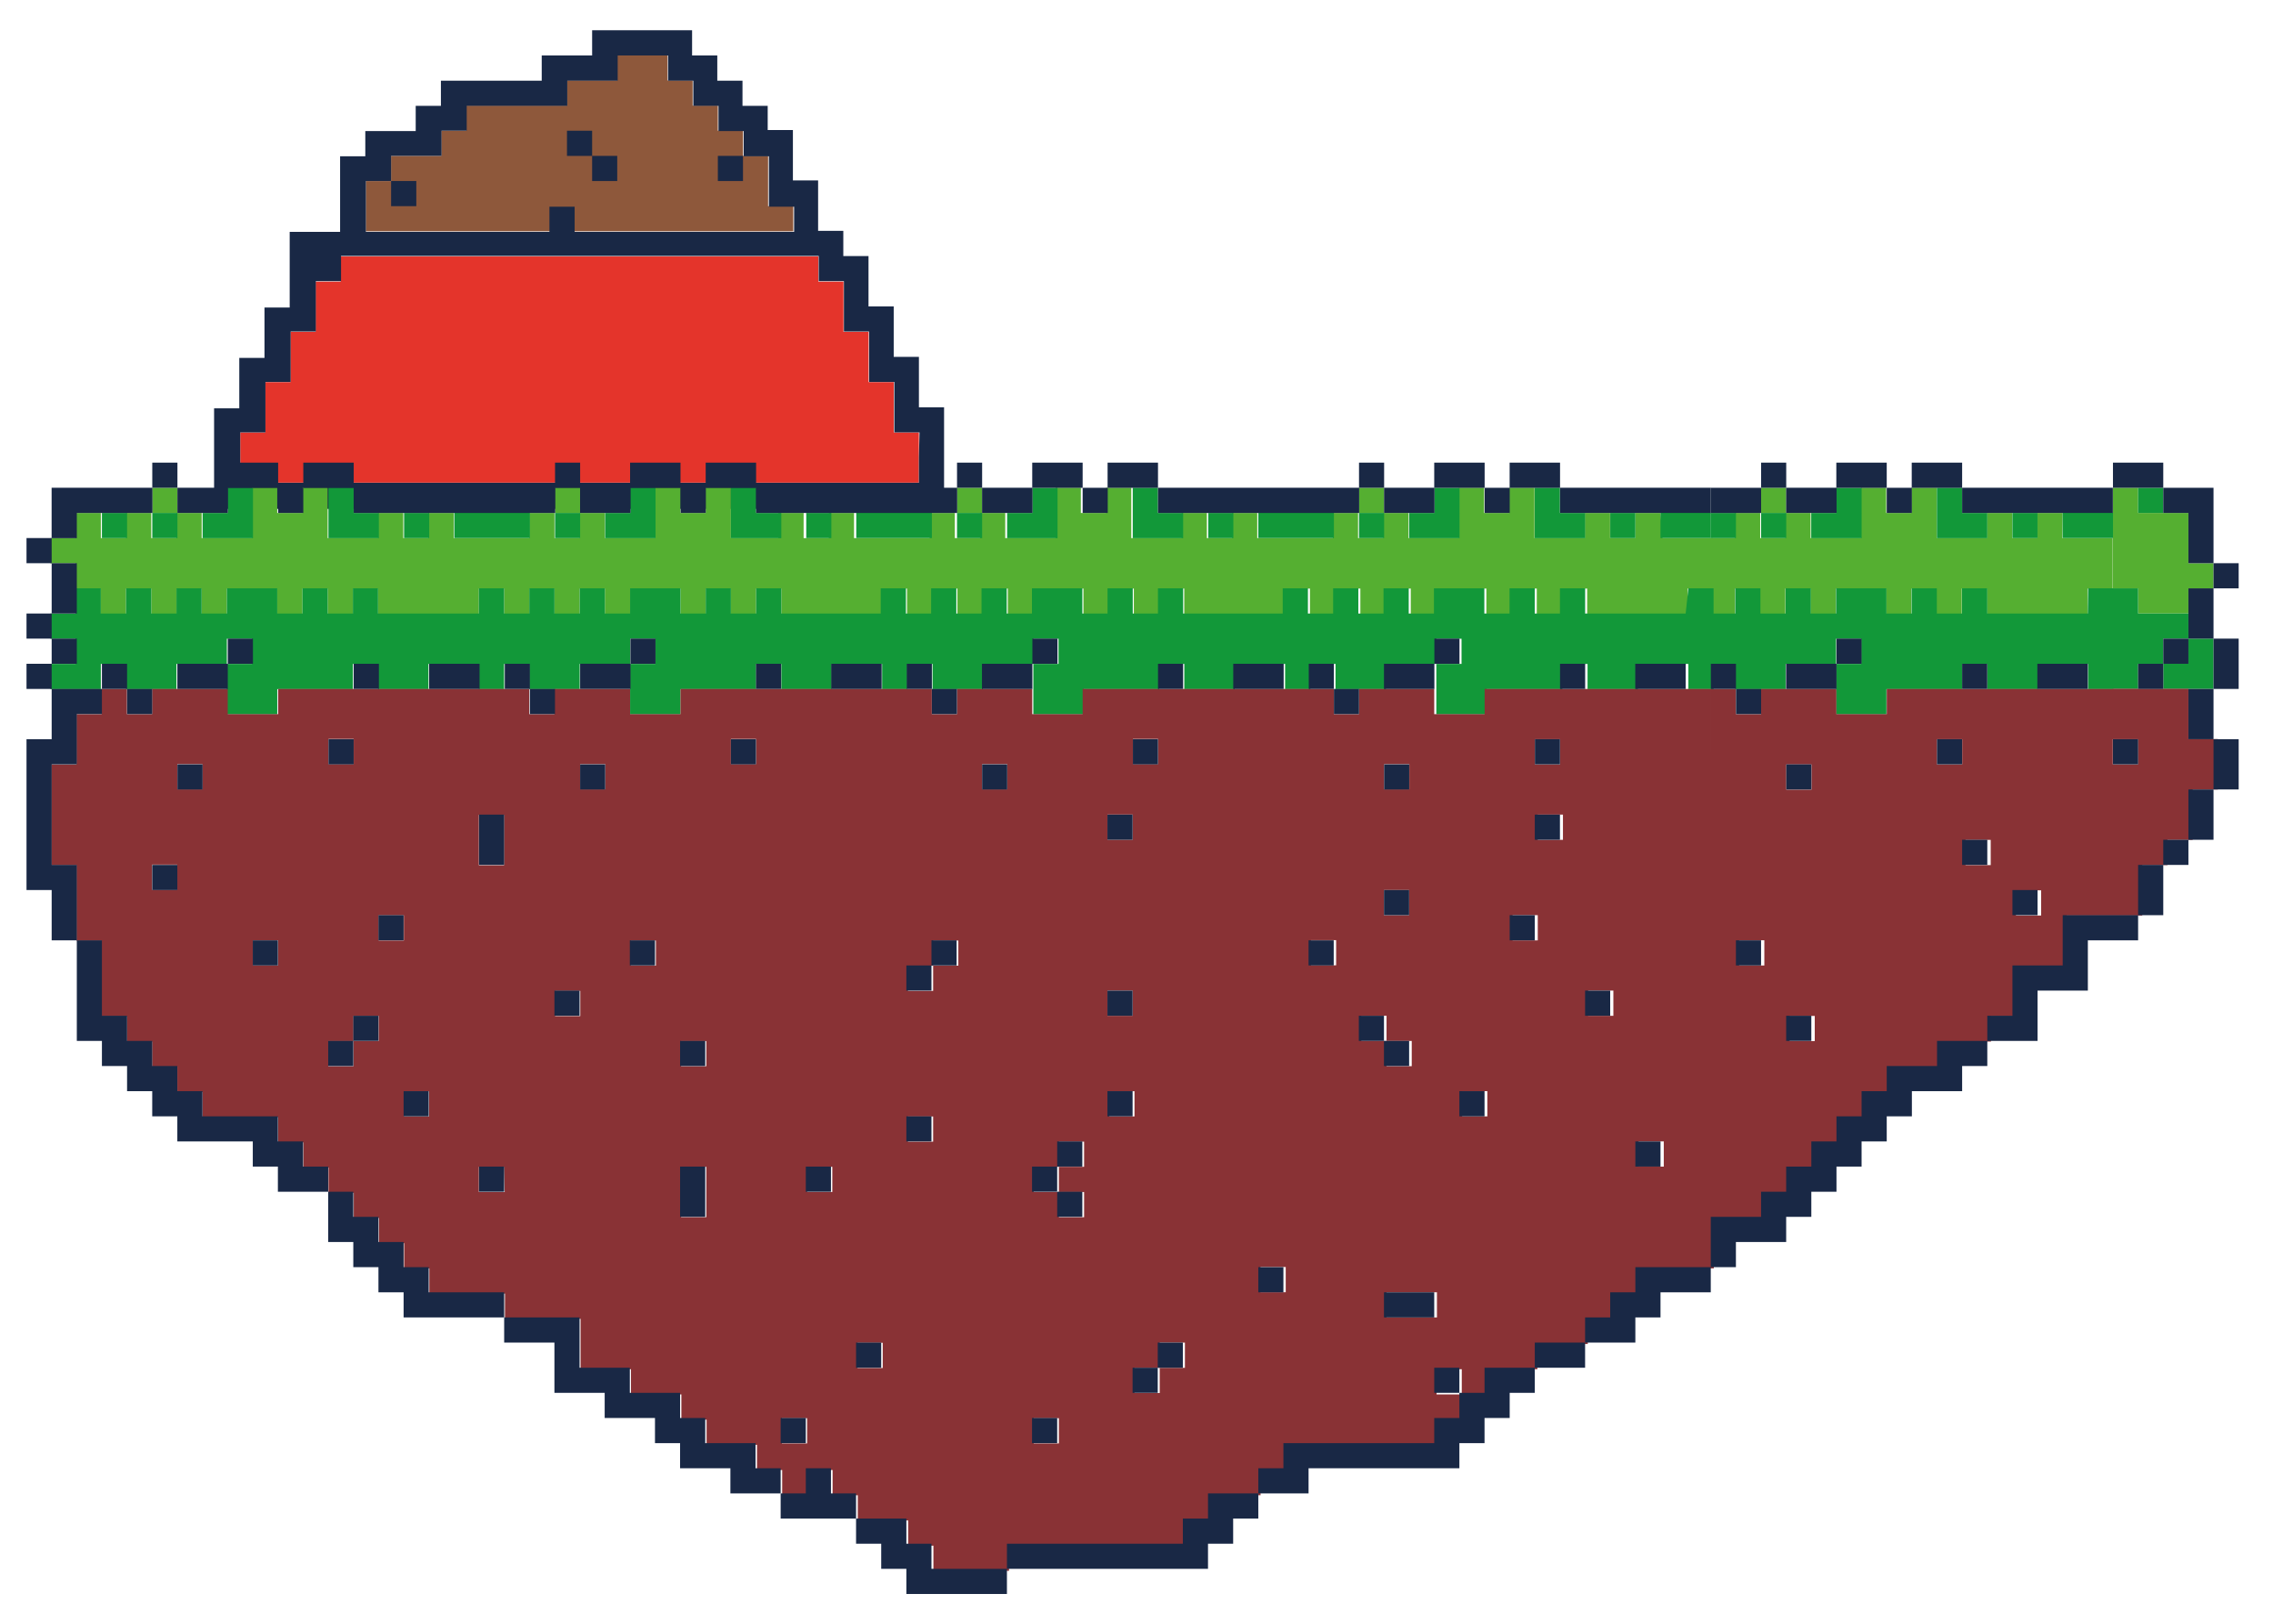 <svg id="Layer_1" data-name="Layer 1" xmlns="http://www.w3.org/2000/svg" viewBox="0 0 450.93 322.23"><defs><style>.cls-1{fill:#8e583b;}.cls-2{fill:#e4342b;}.cls-3{fill:#192845;}.cls-4{fill:#55af31;}.cls-5{fill:#129839;}.cls-6{fill:#893235;}</style></defs><polygon class="cls-1" points="152.38 40.9 152.38 35.91 152.38 30.92 147.4 30.92 147.4 25.93 142.41 25.93 142.41 20.95 137.41 20.95 137.41 15.96 132.43 15.96 132.43 10.97 127.44 10.97 122.45 10.97 122.45 15.96 117.47 15.96 112.48 15.96 112.48 20.95 107.5 20.95 102.5 20.95 97.53 20.95 92.53 20.95 92.53 25.93 87.55 25.93 87.55 30.92 82.56 30.92 77.58 30.92 77.58 35.91 72.58 35.91 72.58 40.9 72.58 45.88 77.58 45.88 82.56 45.88 87.55 45.88 92.53 45.88 97.53 45.88 102.5 45.88 107.5 45.88 112.48 45.88 117.47 45.88 122.45 45.88 127.44 45.88 132.43 45.88 137.41 45.88 142.41 45.88 147.4 45.88 152.38 45.88 157.37 45.88 157.37 40.9 152.38 40.9"/><polygon class="cls-2" points="177.31 85.78 177.31 80.79 177.31 75.8 172.32 75.8 172.32 70.82 172.32 65.83 167.34 65.83 167.34 60.84 167.34 55.86 162.35 55.86 162.35 50.87 157.37 50.87 152.38 50.87 147.4 50.87 142.41 50.87 137.41 50.87 132.43 50.87 127.44 50.87 122.45 50.87 117.47 50.87 112.48 50.87 107.5 50.87 102.5 50.87 97.53 50.87 92.53 50.87 87.55 50.87 82.56 50.87 77.58 50.87 72.58 50.87 67.59 50.87 67.59 55.86 62.62 55.86 62.62 60.84 62.62 65.83 57.63 65.83 57.63 70.82 57.63 75.8 52.63 75.8 52.63 80.79 52.63 85.78 47.66 85.78 47.66 90.77 47.66 95.75 52.63 95.75 57.63 95.75 62.62 95.75 67.59 95.75 72.58 95.75 77.58 95.75 82.56 95.75 87.55 95.75 92.53 95.75 97.53 95.75 102.5 95.75 107.5 95.75 112.48 95.75 117.47 95.75 122.45 95.75 127.44 95.75 132.43 95.75 137.41 95.75 142.41 95.75 147.4 95.75 152.38 95.75 157.37 95.75 162.35 95.75 167.34 95.75 172.32 95.75 177.31 95.75 182.29 95.75 182.29 90.77 182.29 85.78 177.31 85.78"/><path class="cls-3" d="M182.3,80.79v-10h-5v-10h-5v-10h-5v-5h-5v-10h-5v-10h-5V21h-5V16h-5V11h-5V6H117.47v5h-10v5h-20v5h-5v5h-10v5h-5v15h-10v15h-5v10h-5v10h-5v19.95H187.29V80.79ZM72.59,40.9v-5h5v5h5v-5h-5V30.92h10v-5h5V21h19.95V16h10V11h10v5h5v5h5v5h5v5h5v10h5v5H114v-5h-5v5H72.59ZM182.3,90.77v5H47.66v-10h5v-10h5v-10h5v-10h5v-5h94.76v5h5v10h5v10h5v10h5Z"/><polygon class="cls-3" points="117.47 35.91 122.45 35.91 122.45 30.92 117.47 30.92 117.47 25.93 112.48 25.93 112.48 30.93 117.47 30.93 117.47 35.91"/><rect class="cls-3" x="142.41" y="30.92" width="4.99" height="4.99"/><rect class="cls-4" x="30.21" y="96.76" width="4.99" height="4.99"/><polygon class="cls-4" points="434.15 111.72 434.15 106.73 434.15 101.75 429.16 101.75 424.17 101.75 424.17 96.76 419.18 96.76 419.18 101.75 419.18 106.73 419.18 111.72 419.18 116.71 424.17 116.71 424.17 121.7 429.16 121.7 434.15 121.7 434.15 116.71 439.13 116.71 439.13 111.72 434.15 111.72"/><rect class="cls-4" x="110.11" y="96.76" width="4.98" height="4.99"/><rect class="cls-4" x="189.86" y="96.76" width="4.98" height="4.99"/><rect class="cls-4" x="269.61" y="96.76" width="4.98" height="4.99"/><path class="cls-4" d="M329.42,101.75h-5v5h-5v-5h-5v5h-10v-10h-5v5h-5v-5h-5v10h-10v-5h-5v5h-5v-5h-5v5h-15v-5h-5v5h-5v-5h-5v5h-10v-10h-5v5h-5v-5h-5v10h-10v-5h-5v5h-5v-5h-5v5h-15v-5h-5v5h-5v-5h-5v5H145v-10h-5v5h-5v-5h-5v10h-10v-5h-5v5h-5v-5h-5v5h-15v-5h-5v5h-5v-5h-5v5h-10v-10h-5v5h-5v-5h-5v10h-10v-5h-5v5h-5v-5h-5v5h-5v-5h-5v5h-5v5h5v5h5v5h5v-5h5v5h5v-5h5v5h5v-5h10v5h5v-5h5v5h5v-5h5v5h20v-5h5v5h5v-5h5v5h5v-5h5v5h5v-5h10v5h5v-5h5v5h5v-5h5v5h19.94v-5h5v5h5v-5h5v5h5v-5h5v5h5v-5h10v5h5v-5h5v5h5v-5h5v5h19.94v-5h5v5h5v-5h5v5h5v-5h5v5h5v-5h10v5h5v-5h5v5h5v-5h5v5h19.94v-5h5v-10h-10Z"/><rect class="cls-4" x="349.38" y="96.76" width="4.98" height="4.99"/><path class="cls-4" d="M409.19,101.75h-5v5h-5v-5h-5v5h-10v-10h-5v5h-5v-5h-5v10h-10v-5h-5v5h-5v-5h-5v5h-5v15h5v-5h5v5h5v-5h5v5h5v-5h10v5h5v-5h5v5h5v-5h5v5h19.94v-5h5v-10h-10Z"/><path class="cls-5" d="M75.16,101.75h-5v-5h-5v10h10Z"/><rect class="cls-5" x="20.22" y="101.75" width="4.99" height="4.99"/><rect class="cls-5" x="30.21" y="101.75" width="4.99" height="4.99"/><path class="cls-5" d="M50.19,96.76h-5v5h-5v5h10Z"/><rect class="cls-5" x="80.16" y="101.75" width="4.99" height="4.99"/><polygon class="cls-5" points="434.15 126.68 434.15 131.67 429.16 131.67 429.16 136.66 434.15 136.66 439.13 136.66 439.13 131.67 439.13 126.68 434.15 126.68"/><polygon class="cls-5" points="434.15 126.68 434.15 121.7 429.16 121.7 424.17 121.7 424.17 116.71 419.18 116.71 419.18 121.7 419.18 126.68 419.18 131.67 419.18 136.66 424.17 136.66 424.17 131.67 429.16 131.67 429.16 126.68 434.15 126.68"/><rect class="cls-5" x="424.17" y="96.76" width="4.99" height="4.99"/><path class="cls-5" d="M155,101.75h-5v-5h-5v10h10Z"/><path class="cls-5" d="M105.12,106.73v-5h-15v5h15Z"/><rect class="cls-5" x="110.11" y="101.75" width="4.98" height="4.99"/><path class="cls-5" d="M130.05,96.76h-5v5h-5v5h10Z"/><rect class="cls-5" x="159.95" y="101.75" width="4.98" height="4.99"/><path class="cls-5" d="M234.72,101.75h-5v-5h-5v10h10Z"/><path class="cls-5" d="M184.87,106.73v-5h-15v5h15Z"/><rect class="cls-5" x="189.86" y="101.75" width="4.98" height="4.99"/><path class="cls-5" d="M209.8,96.76h-5v5h-5v5h10Z"/><rect class="cls-5" x="239.7" y="101.75" width="4.98" height="4.99"/><path class="cls-5" d="M314.47,101.75h-5v-5h-5v10h10Z"/><path class="cls-5" d="M264.63,106.73v-5h-15v5h15Z"/><rect class="cls-5" x="269.61" y="101.75" width="4.98" height="4.99"/><path class="cls-5" d="M289.55,96.76h-5v5h-5v5h10Z"/><rect class="cls-5" x="319.45" y="101.75" width="4.98" height="4.99"/><path class="cls-5" d="M329.42,106.73h10v-5h-10Z"/><path class="cls-5" d="M334.41,121.7H314.47v-5h-5v5h-5v-5h-5v5h-5v-5h-10v5h-5v-5h-5v5h-5v-5h-5v5h-5v-5h-5v5H234.72v-5h-5v5h-5v-5h-5v5h-5v-5h-10v5h-5v-5h-5v5h-5v-5h-5v5h-5v-5h-5v5H155v-5h-5v5h-5v-5h-5v5h-5v-5h-10v5h-5v-5h-5v5h-5v-5h-5v5h-5v-5h-5v5h-20v-5h-5v5h-5v-5h-5v5h-5v-5h-10v5h-5v-5h-5v5h-5v-5h-5v5h-5v-5h-5v5h-5v5h5v5h-5v5h10v-5h5v5h10v-5h10v-5h5v5h-5v10h10v-5h15v-5h5v5h10v-5h10v5h5v-5h5v5h10v-5h10v-5h5v5h-5v10h10v-5H150v-5h5v5h10v-5h10v5h5v-5h5v5h10v-5h10v-5h5v5h-5v10h10v-5h14.95v-5h5v5h10v-5h10v5h5v-5h5v5h10v-5h10v-5h5v5h-5v10h10v-5h15v-5h5v5h10v-5h10v5h5v-20h-5Z"/><path class="cls-5" d="M394.24,101.75h-5v-5h-5v10h10Z"/><rect class="cls-5" x="339.41" y="101.75" width="4.98" height="4.99"/><rect class="cls-5" x="349.38" y="101.75" width="4.98" height="4.99"/><path class="cls-5" d="M369.32,96.76h-5v5h-5v5h10Z"/><rect class="cls-5" x="399.23" y="101.75" width="4.98" height="4.99"/><path class="cls-5" d="M409.19,106.73h10v-5h-10Z"/><path class="cls-5" d="M414.18,121.7H394.24v-5h-5v5h-5v-5h-5v5h-5v-5h-10v5h-5v-5h-5v5h-5v-5h-5v5h-5v10h5v5h10v-5h10v-5h5v5h-5v10h10v-5h15v-5h5v5h10v-5h10v5h5v-20h-5Z"/><path class="cls-6" d="M434.15,146.63v-10h-15v10h5v5h-5v10h0V136.66H374.3v5h-10v-5H349.38v5h-5v-5h-5v24.93h0V136.66H294.53v5h-10v-5H269.61v5h-5v-5H214.78v5h-10v-5H189.86v5h-5v-5H135v5h-10v-5h-15v5h-5v-5H55.18v5h-10v-5h-15v5h-5v-5h-5v5h-5v10h-5v19.95h5v15h5v15h5v5h5v5h5v5h5v5h15v5h5v5h5v5h5v5h5v5h5v5h5v5h15v5h15v10h10v5h10v5h5v5h10v5h5v5h5v-5h5v5h5v5h10v5h5v5h15v-5h34.9v-5h5v-5h10v-5h5v-5h29.92v-5h5v-5h-5v-5h5v5h5v-5h10v-5h10v-5h5v-5h5v-5h15v-10h10v-5h5v-5h5v-5h5v-5h5v-5h5v-5h10v-5h10v-5h5v-10h10v-10h15v-10h5v-5h5v-10h5v-10Zm-49.88,0h5v5h-5Zm-29.9,5h5v5h-5Zm-49.87-5h5v5h-5Zm-24.95,29.92v5h-5v-5ZM219.7,196.5h5v5h-5Zm0-29.92v-5h5v5Zm54.89-15h5v5h-5Zm-49.84-5h5v5h-5Zm-29.91,5h5v5h-5Zm-49.84-5h5v5h-5Zm-29.91,5h5v5h-5Zm-49.92-5h5v5h-5Zm-30,5h5v5h-5Zm0,24.93h-5v-5h5Zm20,15h-5v-5h5Zm19.95,15h-5v5h-5v-5h5v-5h5Zm0-19.95v-5h5v5Zm10,34.91h-5v-5h5Zm15,15H95v-5h5Zm0-64.83H95v-10h5v10Zm15,29.92h-5v-5h5Zm15-10h-5v-5h5Zm10,44.89v5h-5v-10h5Zm0-24.94h-5v-5h5Zm20,74.81h-5v-5h5Zm5-49.87h-5v-5h5Zm10,34.91h-5v-5h5Zm10-44.89h-5v-5h5Zm5-34.91h-5v5h-5v-5h5v-5h5Zm19.95,94.76h-5v-5h5Zm5-54.86h-5v5h5v5h-5v-5h-5v-5h5v-5h5Zm5-10v-5h5v5Zm15,49.87h-5v5h-5v-5h5v-5h5Zm20-15h-5v-5h5Zm10-64.84h-5v-5h5Zm5,15v-5h5v5h5v5h-5v-5Zm15,54.85h-10v-5h10Zm10-39.89h-5v-5h5Zm10-34.91h-5v-5h5Zm0-19.95v-5h5v5Zm15,34.91h-5v-5h5Zm10,29.92h-5v-5h5Zm19.95-39.9h-5v-5h5Zm10,15h-5v-5h5Zm34.91-34.91h-5v-5h5Zm10,10h-5v-5h5Z"/><rect class="cls-3" x="30.21" y="91.77" width="4.99" height="4.99"/><path class="cls-3" d="M55.18,91.77h-10v5h10Z"/><path class="cls-3" d="M70.17,91.77h-10v5h10Z"/><path class="cls-3" d="M40.2,101.75h5v-5h-10v5Z"/><rect class="cls-3" x="55.18" y="96.76" width="4.99" height="4.99"/><path class="cls-3" d="M100.14,101.75h10v-5H70.17v5Z"/><rect class="cls-3" x="45.19" y="126.68" width="4.99" height="4.99"/><rect class="cls-3" x="20.22" y="131.67" width="4.99" height="4.99"/><path class="cls-3" d="M45.19,131.67h-10v5h10Z"/><rect class="cls-3" x="70.17" y="131.67" width="5" height="4.99"/><path class="cls-3" d="M95.14,131.67h-10v5h10Z"/><rect class="cls-3" x="25.21" y="136.66" width="4.99" height="4.99"/><rect class="cls-3" x="65.17" y="146.63" width="4.99" height="4.99"/><rect class="cls-3" x="35.2" y="151.62" width="4.99" height="4.99"/><polygon class="cls-3" points="439.13 156.6 444.12 156.6 444.12 151.62 444.12 146.63 439.13 146.63 439.13 151.62 439.13 156.6"/><polygon class="cls-3" points="439.13 136.66 444.12 136.66 444.12 131.67 444.12 126.68 439.13 126.68 439.13 131.67 439.13 136.66"/><rect class="cls-3" x="439.13" y="111.72" width="4.99" height="4.99"/><polygon class="cls-3" points="434.15 161.59 434.15 166.58 439.13 166.58 439.13 161.59 439.13 156.6 434.15 156.6 434.15 161.59"/><polygon class="cls-3" points="434.15 141.64 434.15 146.63 439.13 146.63 439.13 141.64 439.13 136.66 434.15 136.66 434.15 141.64"/><polygon class="cls-3" points="439.13 116.71 434.15 116.71 434.15 121.7 434.15 126.68 439.13 126.68 439.13 121.7 439.13 116.71"/><polygon class="cls-3" points="439.13 101.75 439.13 96.76 434.15 96.76 429.16 96.76 429.16 101.75 434.15 101.75 434.15 106.73 434.15 111.72 439.13 111.72 439.13 106.73 439.13 101.75"/><rect class="cls-3" x="429.16" y="166.58" width="4.99" height="4.99"/><rect class="cls-3" x="429.16" y="126.68" width="4.99" height="4.99"/><polygon class="cls-3" points="424.17 176.55 424.17 181.54 429.16 181.54 429.16 176.55 429.16 171.57 424.17 171.57 424.17 176.55"/><rect class="cls-3" x="424.17" y="131.67" width="4.99" height="4.99"/><polygon class="cls-3" points="424.17 91.77 419.18 91.77 419.18 96.76 424.17 96.76 429.16 96.76 429.16 91.77 424.17 91.77"/><rect class="cls-3" x="419.18" y="146.63" width="4.99" height="4.99"/><polygon class="cls-3" points="414.2 181.54 409.21 181.54 409.21 186.53 409.21 191.51 404.22 191.51 399.24 191.51 399.24 196.5 399.24 201.49 394.25 201.49 394.25 206.48 399.24 206.48 404.22 206.48 404.22 201.49 404.22 196.5 409.21 196.5 414.2 196.5 414.2 191.51 414.2 186.53 419.18 186.53 424.17 186.53 424.17 181.54 419.18 181.54 414.2 181.54"/><rect class="cls-3" x="399.24" y="176.55" width="4.98" height="4.99"/><rect class="cls-3" x="389.26" y="166.58" width="4.99" height="4.99"/><polygon class="cls-3" points="384.28 206.48 384.28 211.46 379.29 211.46 374.3 211.46 374.3 216.45 369.31 216.45 369.31 221.44 364.33 221.44 364.33 226.42 359.34 226.42 359.34 231.41 354.35 231.41 354.35 236.4 349.37 236.4 349.37 241.38 344.38 241.38 339.39 241.38 339.39 246.37 339.39 251.36 344.38 251.36 344.38 246.37 349.37 246.37 354.35 246.37 354.35 241.38 359.34 241.38 359.34 236.4 364.33 236.4 364.33 231.41 369.31 231.41 369.31 226.42 374.3 226.42 374.3 221.44 379.29 221.44 379.29 216.45 384.28 216.45 389.26 216.45 389.26 211.46 394.25 211.46 394.25 206.48 389.26 206.48 384.28 206.48"/><rect class="cls-3" x="354.35" y="201.49" width="4.99" height="4.99"/><rect class="cls-3" x="344.38" y="186.53" width="4.99" height="4.98"/><polygon class="cls-3" points="329.42 251.36 324.43 251.36 324.43 256.35 319.44 256.35 319.44 261.33 314.46 261.33 314.46 266.32 319.44 266.32 324.43 266.32 324.43 261.33 329.42 261.33 329.42 256.35 334.4 256.35 339.39 256.35 339.39 251.36 334.4 251.36 329.42 251.36"/><rect class="cls-3" x="324.43" y="226.42" width="4.99" height="4.99"/><rect class="cls-3" x="314.46" y="196.5" width="4.98" height="4.99"/><polygon class="cls-3" points="304.48 266.32 304.48 271.31 309.47 271.31 314.46 271.31 314.46 266.32 309.47 266.32 304.48 266.32"/><rect class="cls-3" x="304.48" y="161.59" width="4.99" height="4.99"/><rect class="cls-3" x="299.5" y="181.54" width="4.98" height="4.99"/><polygon class="cls-3" points="294.51 271.31 294.51 276.29 289.52 276.29 289.52 281.28 284.53 281.28 284.53 286.27 279.55 286.27 274.56 286.27 269.57 286.27 264.59 286.27 259.6 286.27 254.61 286.27 254.61 291.25 249.63 291.25 249.63 296.24 254.61 296.24 259.6 296.24 259.6 291.25 264.59 291.25 269.57 291.25 274.56 291.25 279.55 291.25 284.53 291.25 289.52 291.25 289.52 286.27 294.51 286.27 294.51 281.28 299.5 281.28 299.5 276.29 304.48 276.29 304.48 271.31 299.5 271.31 294.51 271.31"/><rect class="cls-3" x="289.52" y="216.45" width="4.99" height="4.99"/><rect class="cls-3" x="284.53" y="271.31" width="4.99" height="4.98"/><polygon class="cls-3" points="284.53 261.33 284.53 256.35 279.55 256.35 274.56 256.35 274.56 261.33 279.55 261.33 284.53 261.33"/><rect class="cls-3" x="274.56" y="206.48" width="4.99" height="4.98"/><rect class="cls-3" x="274.56" y="176.55" width="4.99" height="4.99"/><rect class="cls-3" x="269.57" y="201.49" width="4.99" height="4.99"/><rect class="cls-3" x="259.6" y="186.53" width="4.99" height="4.98"/><rect class="cls-3" x="249.63" y="251.36" width="4.98" height="4.99"/><polygon class="cls-3" points="239.65 296.24 239.65 301.23 234.66 301.23 234.66 306.22 229.68 306.22 224.69 306.22 219.7 306.22 214.72 306.22 209.73 306.22 204.74 306.22 199.76 306.22 199.76 311.2 204.74 311.2 209.73 311.2 214.72 311.2 219.7 311.2 224.69 311.2 229.68 311.2 234.66 311.2 239.65 311.2 239.65 306.22 244.64 306.22 244.64 301.23 249.63 301.23 249.63 296.24 244.64 296.24 239.65 296.24"/><rect class="cls-3" x="229.68" y="266.32" width="4.98" height="4.99"/><rect class="cls-3" x="224.69" y="271.31" width="4.99" height="4.98"/><rect class="cls-3" x="219.7" y="216.45" width="4.99" height="4.99"/><rect class="cls-3" x="219.7" y="196.5" width="4.99" height="4.99"/><rect class="cls-3" x="219.7" y="161.59" width="4.99" height="4.99"/><rect class="cls-3" x="209.73" y="236.4" width="4.99" height="4.98"/><rect class="cls-3" x="209.73" y="226.42" width="4.99" height="4.99"/><rect class="cls-3" x="204.74" y="281.28" width="4.99" height="4.99"/><rect class="cls-3" x="204.74" y="231.41" width="4.99" height="4.99"/><polygon class="cls-3" points="189.78 311.2 184.79 311.2 184.79 306.22 179.81 306.22 179.81 301.23 174.82 301.23 169.83 301.23 169.83 306.22 174.82 306.22 174.82 311.2 179.81 311.2 179.81 316.19 184.79 316.19 189.78 316.19 194.77 316.19 199.76 316.19 199.76 311.2 194.77 311.2 189.78 311.2"/><rect class="cls-3" x="184.79" y="186.53" width="4.99" height="4.98"/><rect class="cls-3" x="179.81" y="221.44" width="4.98" height="4.98"/><rect class="cls-3" x="179.81" y="191.51" width="4.98" height="4.99"/><rect class="cls-3" x="169.83" y="266.32" width="4.99" height="4.99"/><polygon class="cls-3" points="164.85 296.24 164.85 291.25 159.86 291.25 159.86 296.24 154.87 296.24 154.87 301.23 159.86 301.23 164.85 301.23 169.83 301.23 169.83 296.24 164.85 296.24"/><rect class="cls-3" x="159.86" y="231.41" width="4.99" height="4.99"/><rect class="cls-3" x="154.87" y="281.28" width="4.99" height="4.99"/><polygon class="cls-3" points="149.89 291.25 149.89 286.27 144.9 286.27 139.91 286.27 139.91 281.28 134.92 281.28 134.92 276.29 129.94 276.29 124.95 276.29 124.95 271.31 119.96 271.31 114.98 271.31 114.98 266.32 114.98 261.33 109.99 261.33 105 261.33 100.02 261.33 100.02 266.32 105 266.32 109.99 266.32 109.99 271.31 109.99 276.29 114.98 276.29 119.96 276.29 119.96 281.28 124.95 281.28 129.94 281.28 129.94 286.27 134.92 286.27 134.92 291.25 139.91 291.25 144.9 291.25 144.9 296.24 149.89 296.24 154.87 296.24 154.87 291.25 149.89 291.25"/><polygon class="cls-3" points="134.92 236.4 134.92 241.38 139.91 241.38 139.91 236.4 139.91 231.41 134.92 231.41 134.92 236.4"/><rect class="cls-3" x="134.92" y="206.48" width="4.99" height="4.98"/><rect class="cls-3" x="124.95" y="186.53" width="4.99" height="4.98"/><rect class="cls-3" x="109.99" y="196.5" width="4.99" height="4.99"/><polygon class="cls-3" points="95.03 256.35 90.04 256.35 85.05 256.35 85.05 251.36 80.07 251.36 80.07 246.37 75.08 246.37 75.08 241.38 70.09 241.38 70.09 236.4 65.11 236.4 65.11 241.38 65.11 246.37 70.09 246.37 70.09 251.36 75.08 251.36 75.08 256.35 80.07 256.35 80.07 261.33 85.05 261.33 90.04 261.33 95.03 261.33 100.02 261.33 100.02 256.35 95.03 256.35"/><rect class="cls-3" x="95.03" y="231.41" width="4.99" height="4.99"/><polygon class="cls-3" points="100.02 166.58 100.02 161.59 95.03 161.59 95.03 166.58 95.03 171.57 100.02 171.57 100.02 166.58"/><rect class="cls-3" x="80.07" y="216.45" width="4.98" height="4.99"/><rect class="cls-3" x="75.08" y="181.54" width="4.99" height="4.99"/><rect class="cls-3" x="70.09" y="201.49" width="4.99" height="4.99"/><rect class="cls-3" x="65.11" y="206.48" width="4.98" height="4.98"/><polygon class="cls-3" points="60.12 231.41 60.12 226.42 55.13 226.42 55.13 221.44 50.15 221.44 45.16 221.44 40.17 221.44 40.17 216.45 35.18 216.45 35.18 211.46 30.2 211.46 30.2 206.48 25.21 206.48 25.21 201.49 20.22 201.49 20.22 196.5 20.22 191.51 20.22 186.53 15.24 186.53 15.24 191.51 15.24 196.5 15.24 201.49 15.24 206.48 20.22 206.48 20.22 211.46 25.21 211.46 25.21 216.45 30.2 216.45 30.2 221.44 35.18 221.44 35.18 226.42 40.17 226.42 45.16 226.42 50.15 226.42 50.15 231.41 55.13 231.41 55.13 236.4 60.12 236.4 65.11 236.4 65.11 231.41 60.12 231.41"/><rect class="cls-3" x="50.15" y="186.53" width="4.98" height="4.98"/><rect class="cls-3" x="30.2" y="171.57" width="4.98" height="4.98"/><polygon class="cls-3" points="15.24 176.55 15.24 171.57 10.25 171.57 10.25 166.58 10.25 161.59 10.25 156.6 10.25 151.62 15.24 151.62 15.24 146.63 15.24 141.64 20.22 141.64 20.22 136.66 15.24 136.66 10.25 136.66 10.25 141.64 10.25 146.63 5.26 146.63 5.26 151.62 5.26 156.6 5.26 161.59 5.26 166.58 5.26 171.57 5.26 176.55 10.25 176.55 10.25 181.54 10.25 186.53 15.24 186.53 15.24 181.54 15.24 176.55"/><rect class="cls-3" x="10.25" y="126.68" width="4.99" height="4.99"/><polygon class="cls-3" points="15.24 116.71 15.24 111.72 10.25 111.72 10.25 116.71 10.25 121.7 15.24 121.7 15.24 116.71"/><path class="cls-3" d="M15.24,101.75h15v-5h-20v10h5Z"/><rect class="cls-3" x="5.26" y="131.67" width="4.99" height="4.99"/><rect class="cls-3" x="5.26" y="121.7" width="4.99" height="4.98"/><rect class="cls-3" x="5.26" y="106.73" width="4.99" height="4.99"/><rect class="cls-3" x="110.11" y="91.77" width="4.98" height="4.99"/><path class="cls-3" d="M135,91.77h-10v5h10Z"/><path class="cls-3" d="M150,91.77H140v5h10Z"/><path class="cls-3" d="M120.08,101.75h5v-5h-10v5Z"/><rect class="cls-3" x="135.03" y="96.76" width="4.98" height="4.99"/><path class="cls-3" d="M179.89,101.75h10v-5H150v5Z"/><rect class="cls-3" x="125.06" y="126.68" width="4.98" height="4.99"/><rect class="cls-3" x="100.14" y="131.67" width="4.98" height="4.99"/><path class="cls-3" d="M115.09,136.66h10v-5h-10Z"/><rect class="cls-3" x="149.98" y="131.67" width="4.98" height="4.99"/><path class="cls-3" d="M174.91,131.67h-10v5h10Z"/><rect class="cls-3" x="105.12" y="136.66" width="4.98" height="4.99"/><rect class="cls-3" x="145" y="146.63" width="4.98" height="4.99"/><rect class="cls-3" x="115.09" y="151.62" width="4.98" height="4.99"/><rect class="cls-3" x="189.86" y="91.77" width="4.98" height="4.99"/><path class="cls-3" d="M214.78,91.77h-10v5h10Z"/><path class="cls-3" d="M229.73,91.77h-10v5h10Z"/><path class="cls-3" d="M199.83,101.75h5v-5h-10v5Z"/><rect class="cls-3" x="214.78" y="96.76" width="4.98" height="4.99"/><path class="cls-3" d="M259.64,101.75h10v-5H229.73v5Z"/><rect class="cls-3" x="204.81" y="126.68" width="4.98" height="4.99"/><rect class="cls-3" x="179.89" y="131.67" width="4.98" height="4.99"/><path class="cls-3" d="M204.81,131.67h-10v5h10Z"/><rect class="cls-3" x="229.73" y="131.67" width="4.98" height="4.99"/><path class="cls-3" d="M254.66,131.67h-10v5h10Z"/><rect class="cls-3" x="184.87" y="136.66" width="4.98" height="4.99"/><rect class="cls-3" x="224.75" y="146.63" width="4.98" height="4.99"/><rect class="cls-3" x="194.84" y="151.62" width="4.98" height="4.99"/><rect class="cls-3" x="269.61" y="91.77" width="4.98" height="4.99"/><path class="cls-3" d="M294.53,91.77h-10v5h10Z"/><path class="cls-3" d="M309.49,91.77h-10v5h10Z"/><path class="cls-3" d="M279.58,101.75h5v-5h-10v5Z"/><rect class="cls-3" x="294.53" y="96.76" width="4.98" height="4.99"/><path class="cls-3" d="M339.39,101.75v-5h-29.9v5Z"/><rect class="cls-3" x="284.56" y="126.68" width="4.98" height="4.99"/><rect class="cls-3" x="259.64" y="131.67" width="4.98" height="4.99"/><path class="cls-3" d="M284.56,131.67h-10v5h10Z"/><rect class="cls-3" x="309.49" y="131.67" width="4.98" height="4.99"/><path class="cls-3" d="M334.41,131.67h-10v5h10Z"/><rect class="cls-3" x="264.63" y="136.66" width="4.98" height="4.99"/><rect class="cls-3" x="304.5" y="146.63" width="4.98" height="4.99"/><rect class="cls-3" x="274.59" y="151.62" width="4.98" height="4.99"/><rect class="cls-3" x="349.38" y="91.77" width="4.98" height="4.99"/><path class="cls-3" d="M374.3,91.77h-10v5h10Z"/><path class="cls-3" d="M389.26,91.77h-10v5h10Z"/><path class="cls-3" d="M349.38,96.76h-10v5h10Z"/><path class="cls-3" d="M359.35,101.75h5v-5h-10v5Z"/><rect class="cls-3" x="374.3" y="96.76" width="4.98" height="4.99"/><path class="cls-3" d="M419.16,101.75v-5h-29.9v5Z"/><rect class="cls-3" x="364.33" y="126.68" width="4.98" height="4.99"/><rect class="cls-3" x="339.41" y="131.67" width="4.98" height="4.99"/><path class="cls-3" d="M364.33,131.67h-10v5h10Z"/><rect class="cls-3" x="389.26" y="131.67" width="4.98" height="4.99"/><path class="cls-3" d="M414.18,131.67h-10v5h10Z"/><rect class="cls-3" x="344.4" y="136.66" width="4.98" height="4.99"/><rect class="cls-3" x="384.27" y="146.63" width="4.98" height="4.99"/><rect class="cls-3" x="354.37" y="151.62" width="4.98" height="4.99"/></svg>